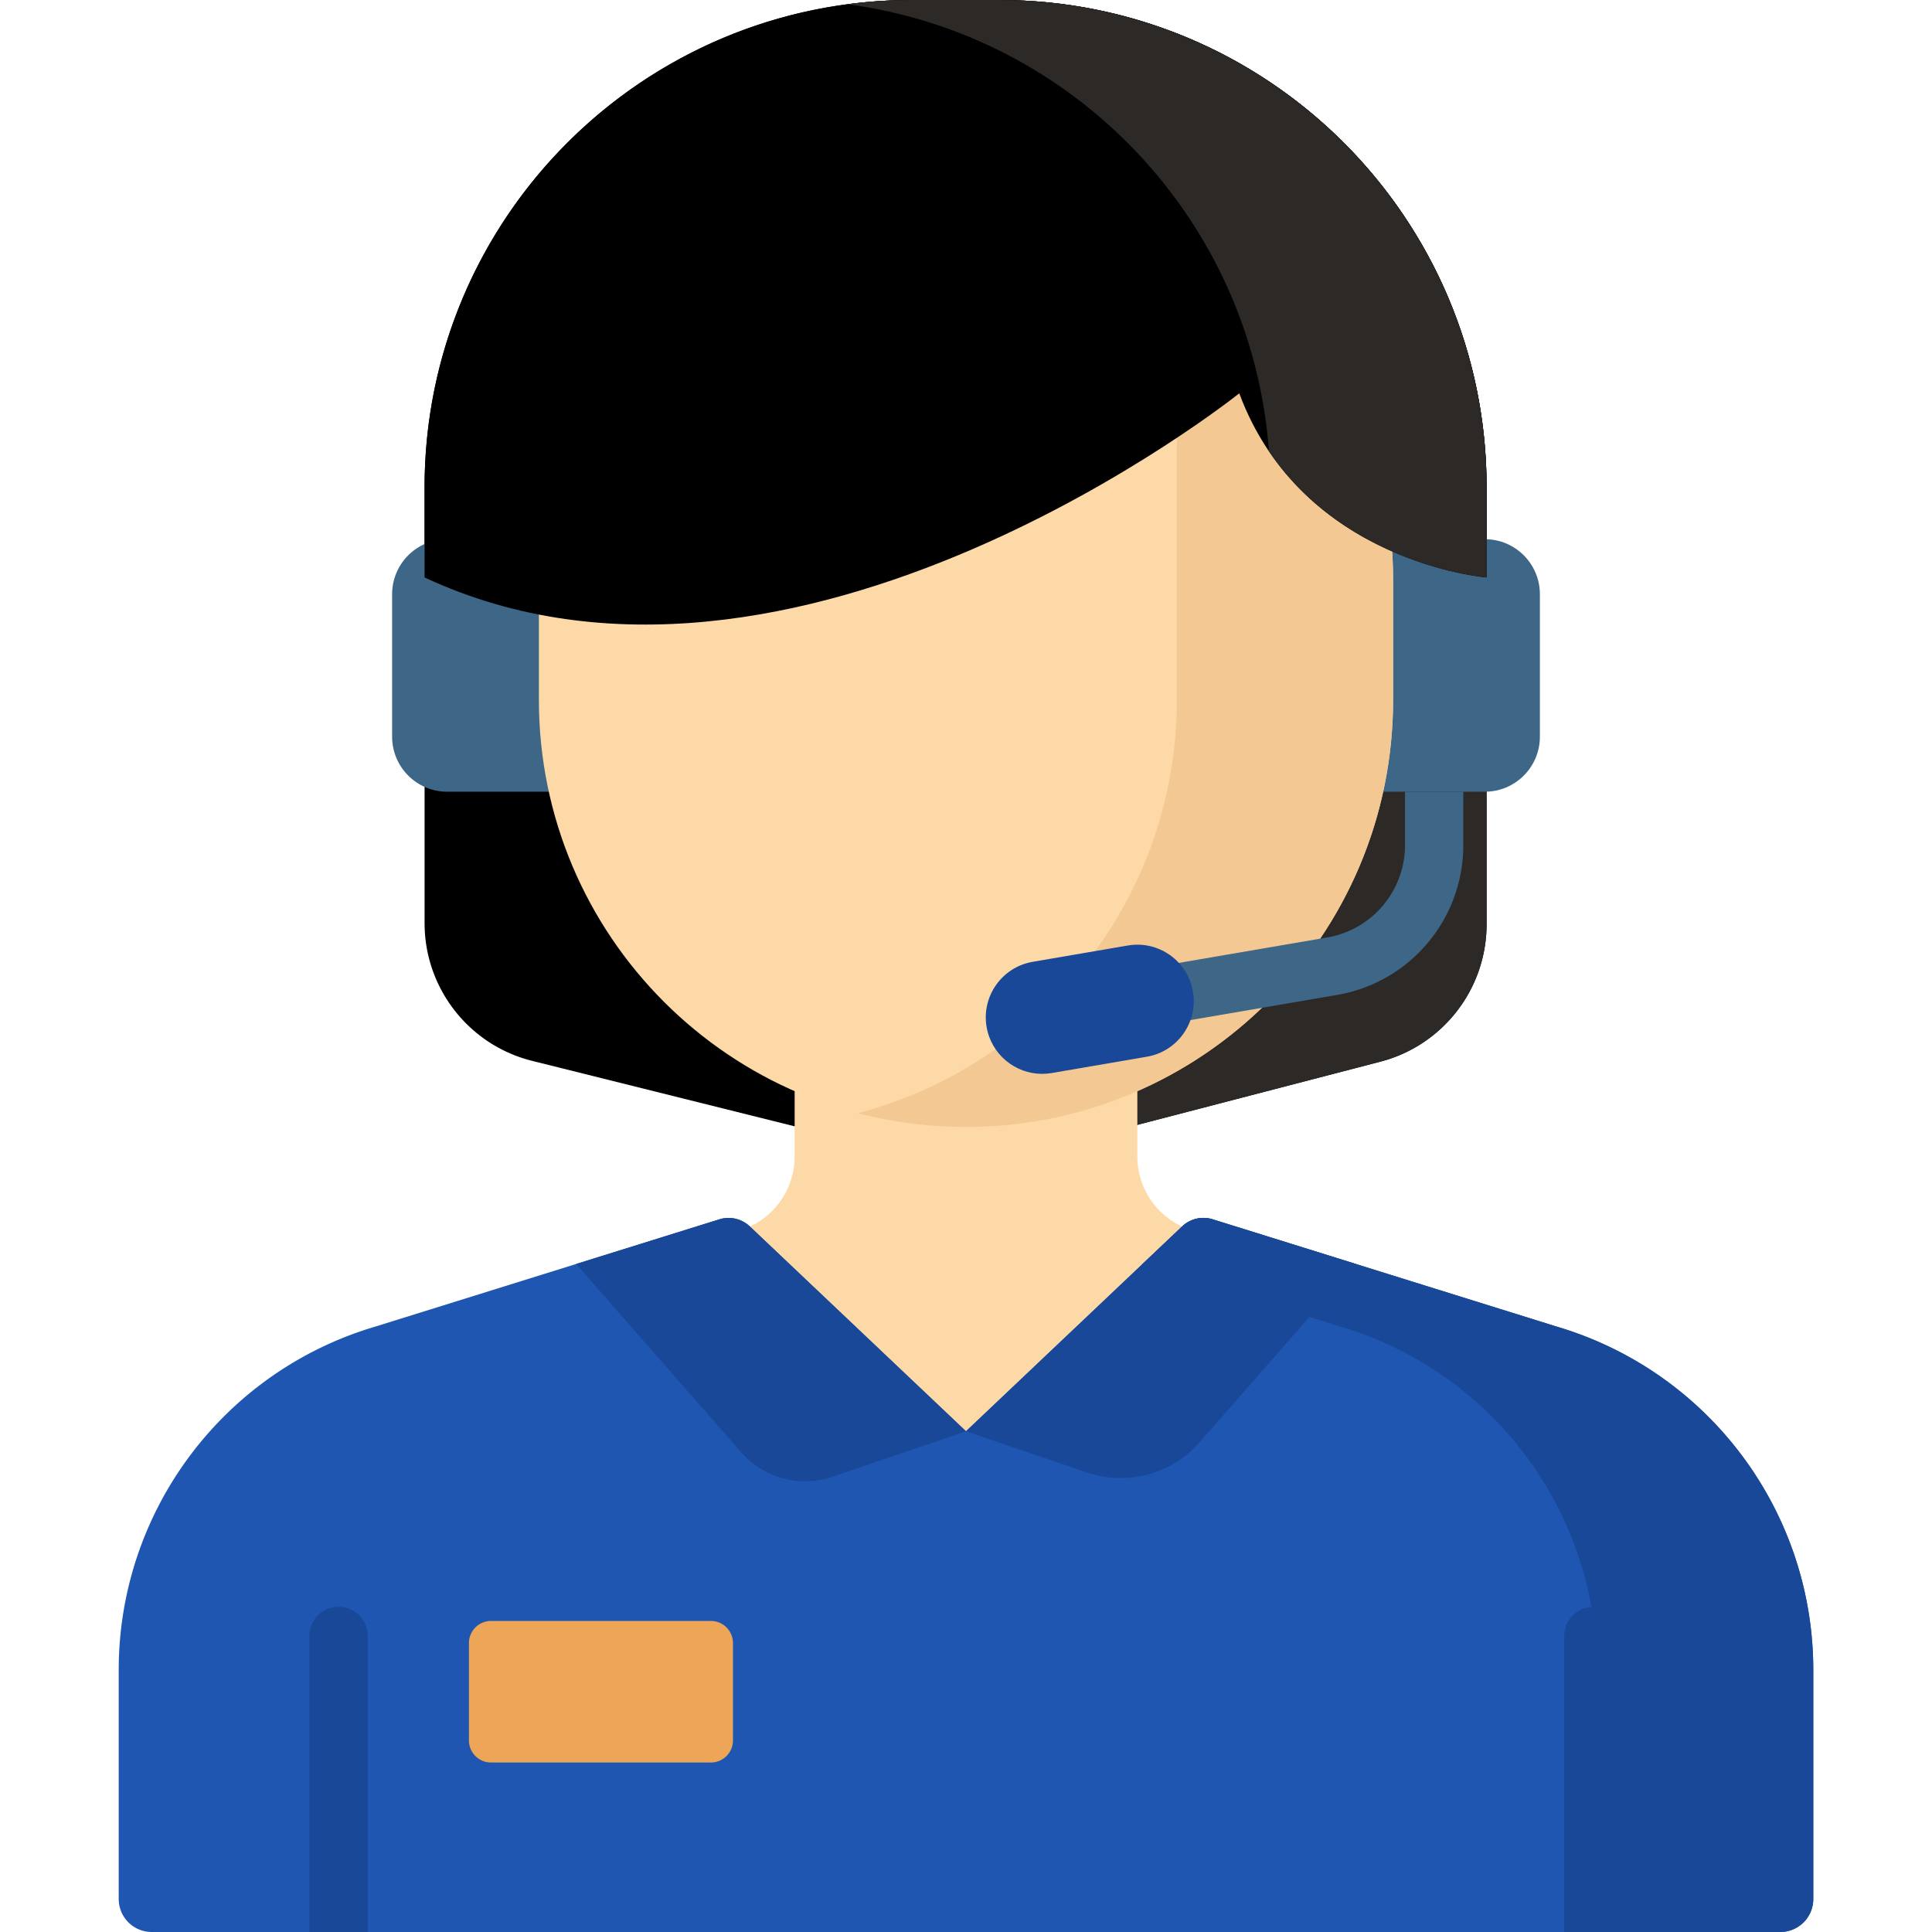 <svg xmlns="http://www.w3.org/2000/svg" version="1.1" xmlns:xlink="http://www.w3.org/1999/xlink" width="512" height="512" x="0" y="0" viewBox="0 0 512.001 512.001" style="enable-background:new 0 0 512 512" xml:space="preserve" class=""><g><path d="m365.804 281.354-100.183 26.05a38.289 38.289 0 0 1-18.895.095L141.04 281.145c-16.76-4.179-28.522-19.234-28.522-36.508V129.172C112.517 57.832 170.35 0 241.69 0h23.099c71.34 0 129.172 57.832 129.172 129.172V244.94c0 17.133-11.575 32.102-28.157 36.414z" style="" fill="#000000" data-original="#fd9727" class="" opacity="1"></path><path d="M264.789 0H241.69c-5.802 0-11.513.389-17.113 1.13 63.25 8.373 112.06 62.504 112.06 128.042V244.94c0 17.133-11.575 32.103-28.157 36.415l-81.556 21.206 19.803 4.938a38.277 38.277 0 0 0 18.895-.095l100.183-26.05c16.582-4.312 28.157-19.281 28.157-36.415V129.172C393.961 57.832 336.129 0 264.789 0z" style="" fill="#2c2927" data-original="#ff6d3a" class="" opacity="1"></path><path d="M118.496 209.813h27.41v-66.921h-27.41c-8.053 0-14.581 6.528-14.581 14.581v37.758c0 8.054 6.528 14.582 14.581 14.582zM393.504 209.813h-27.41v-66.921h27.41c8.053 0 14.581 6.528 14.581 14.581v37.758c0 8.054-6.528 14.582-14.581 14.582z" style="" fill="#3d6687" data-original="#3d6687" class=""></path><path d="M317.892 326.579a20.529 20.529 0 0 1-16.483-20.126V260.18H210.592v46.273a20.529 20.529 0 0 1-16.483 20.126l-11.064 2.224v74.309h145.911v-74.309l-11.064-2.224z" style="" fill="#fed9a8" data-original="#fed9a8" class=""></path><path d="m412.435 351.529-91.078-28.398a8.178 8.178 0 0 0-8.06 1.871L256 379.301l-57.297-54.298a8.178 8.178 0 0 0-8.06-1.871L99.565 351.53c-40.38 11.889-68.105 48.955-68.105 91.049v60.676a8.746 8.746 0 0 0 8.746 8.746h431.589a8.746 8.746 0 0 0 8.746-8.746v-60.676c-.001-42.095-27.726-79.161-68.106-91.05z" style="" fill="#1e56b2" data-original="#ff4c4c" class="" opacity="1"></path><path d="m412.435 351.529-91.078-28.398a8.178 8.178 0 0 0-8.06 1.871l-10.71 10.15 52.524 16.377c40.38 11.889 68.105 48.955 68.105 91.049V512h48.579a8.746 8.746 0 0 0 8.746-8.746v-60.676c-.001-42.094-27.726-79.16-68.106-91.049z" style="" fill="#184897" data-original="#ef2929" class="" opacity="1"></path><path d="M256 298.654c-62.512 0-113.187-50.676-113.187-113.187v-31.809c0-62.511 50.676-113.187 113.187-113.187 62.511 0 113.187 50.676 113.187 113.187v31.809c0 62.512-50.675 113.187-113.187 113.187z" style="" fill="#fed9a8" data-original="#fed9a8" class=""></path><path d="M311.862 55.2v130.267c0 52.608-35.893 96.83-84.525 109.522a113.373 113.373 0 0 0 28.662 3.665c62.512 0 113.187-50.676 113.187-113.187v-31.809c.001-42.195-23.091-78.993-57.324-98.458z" style="" fill="#f4c892" data-original="#f4c892" class=""></path><path d="M198.703 325.003 256 379.301l-35.336 12.038a22.585 22.585 0 0 1-24.268-6.494l-43.706-49.88 37.953-11.833a8.177 8.177 0 0 1 8.06 1.871zM313.297 325.003 256 379.301l32.026 10.91a27.809 27.809 0 0 0 29.882-7.996l41.402-47.25-37.953-11.833a8.177 8.177 0 0 0-8.06 1.871z" style="" fill="#184897" data-original="#d4145a" class="" opacity="1"></path><path d="M188.389 467.088h-58.258a5.857 5.857 0 0 1-5.857-5.857v-25.804a5.857 5.857 0 0 1 5.857-5.857h58.258a5.857 5.857 0 0 1 5.857 5.857v25.804a5.857 5.857 0 0 1-5.857 5.857z" style="" fill="#eda558" data-original="#eda558" class=""></path><path d="M393.961 153.031s-48.834-3.876-65.544-48.795c0 0-118.049 94.511-215.9 48.795v-23.859C112.517 57.832 170.35 0 241.69 0h23.099c71.34 0 129.172 57.832 129.172 129.172v23.859z" style="" fill="#000000" data-original="#fd9727" class="" opacity="1"></path><path d="M264.789 0H241.69c-5.802 0-11.513.389-17.113 1.13 60.141 7.961 107.222 57.294 111.706 118.465 20.593 30.487 57.678 33.436 57.678 33.436v-23.859C393.961 57.832 336.129 0 264.789 0z" style="" fill="#2c2927" data-original="#ff6d3a" class="" opacity="1"></path><path d="M422.287 425.836a7.734 7.734 0 0 0-7.734 7.734V512h15.467v-78.431a7.732 7.732 0 0 0-7.733-7.733zM89.713 425.836a7.734 7.734 0 0 0-7.734 7.734V512h15.467v-78.431a7.733 7.733 0 0 0-7.733-7.733z" style="" fill="#184897" data-original="#d4145a" class="" opacity="1"></path><path d="M372.341 209.813v14.107a24.833 24.833 0 0 1-20.685 24.533l-77.823 13.346a7.726 7.726 0 1 0 2.611 15.231l77.823-13.345a40.254 40.254 0 0 0 33.526-39.765v-14.107h-15.452z" style="" fill="#3d6687" data-original="#3d6687" class=""></path><path d="M276.179 284.582c-7.148 0-13.47-5.143-14.719-12.426-1.396-8.138 4.071-15.868 12.209-17.264l25.212-4.324c8.14-1.398 15.868 4.07 17.264 12.209 1.396 8.138-4.071 15.868-12.209 17.264l-25.212 4.324c-.855.146-1.706.217-2.545.217z" style="" fill="#184897" data-original="#d4145a" class="" opacity="1"></path></g></svg>